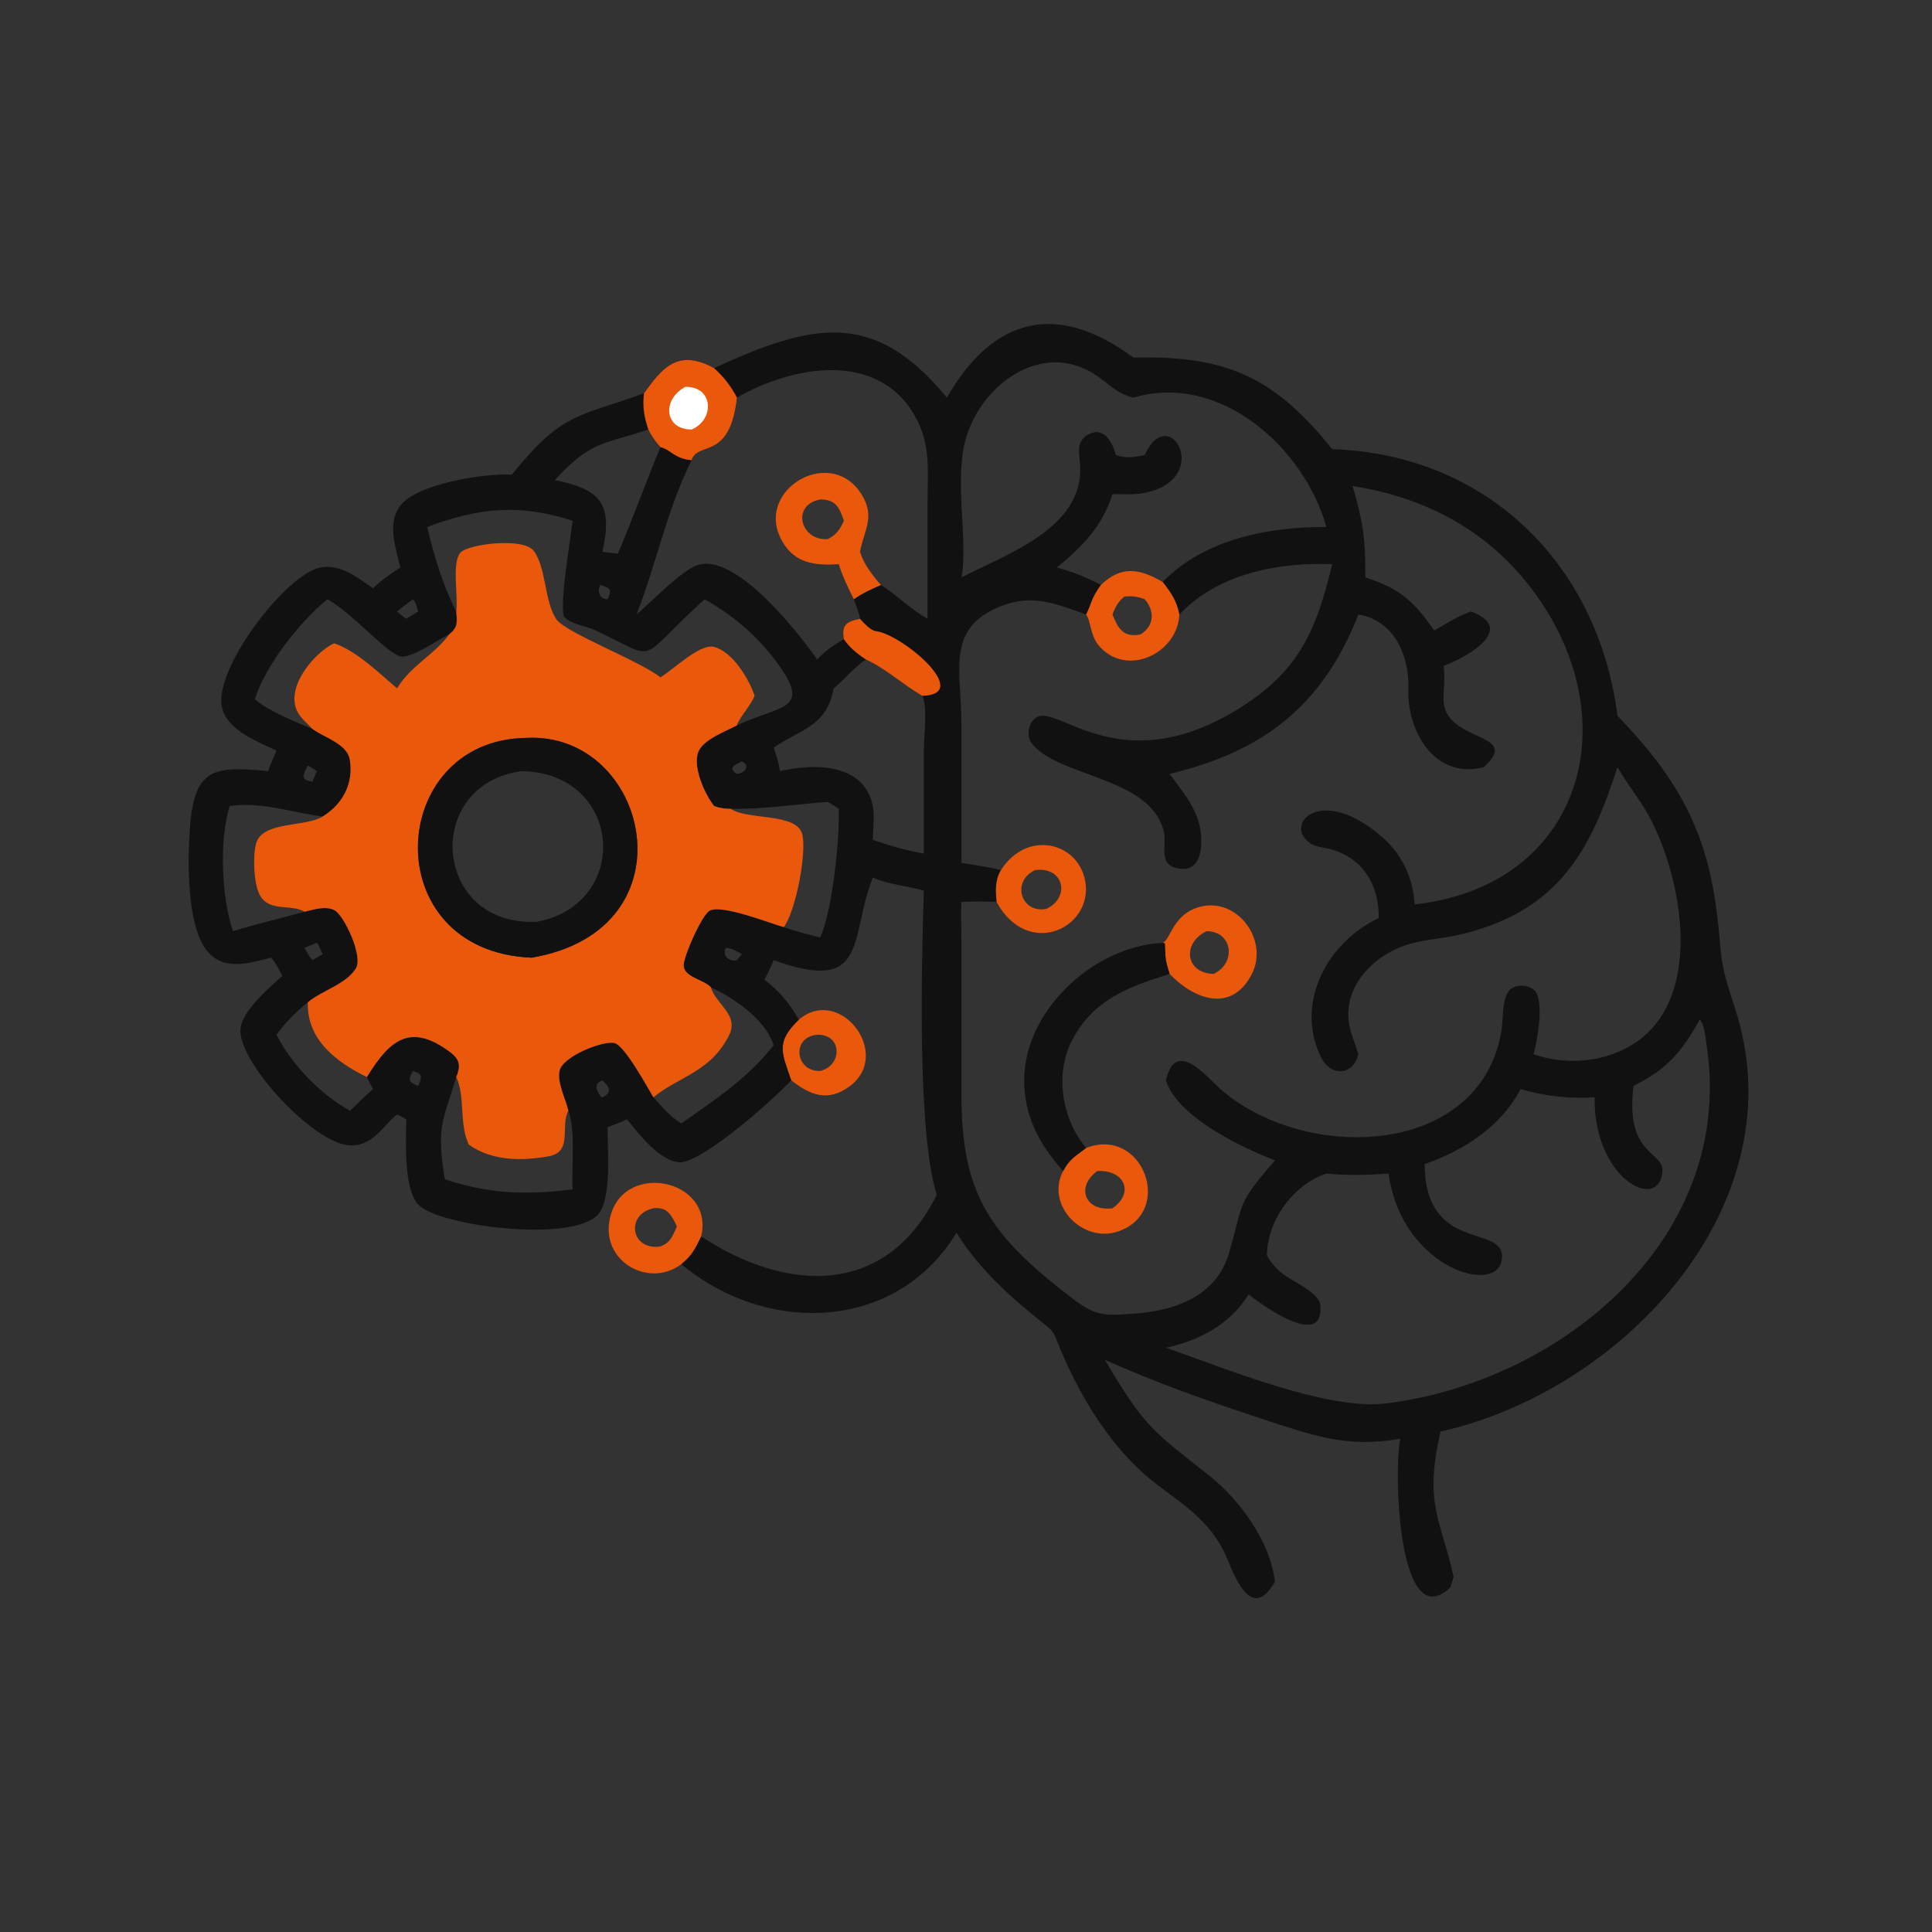 <?xml version="1.0" encoding="utf-8" ?>
<svg xmlns="http://www.w3.org/2000/svg" xmlns:xlink="http://www.w3.org/1999/xlink" width="1033" height="1033">
	<rect width="100%" height="100%" fill="#333333" stroke="none"/>
	<path fill="#EA580B" transform="scale(2.018 2.018)" d="M211.647 270.176C222.567 260.86 236.745 279.478 224.977 287.92C219.223 292.048 214.688 290.143 209.636 286.251C207.255 279.16 205.326 276.208 211.647 270.176ZM216.528 274.156C209.638 274.744 210.637 283.942 217.299 283.764C223.205 282.359 223.267 274.016 216.528 274.156Z"/>
	<path fill="#EA580B" transform="scale(2.018 2.018)" d="M180.518 334.946C172.161 341.278 159.774 334.559 161.417 323.776C163.944 307.183 189.408 311.996 185.791 327.603C184.271 330.741 183.38 332.702 180.518 334.946ZM173.131 320.141C165.661 321.735 167.119 331.456 174.986 330.25C177.466 329.287 178.092 327.809 179.117 325.48L179.351 324.942C177.884 321.937 176.819 319.703 173.131 320.141Z"/>
	<path fill="#111" transform="scale(2.018 2.018)" d="M250.871 105.361C263.264 83.805 280.25 79.867 300.307 94.75C325.53 94.055 337.999 100.416 352.977 119.002C394.062 120.368 423.46 149.621 428.554 189.631C443.4 205.092 451.836 218.624 454.743 240.769C456.555 254.573 455.055 253.171 459.607 266.884C476.739 318.493 430.525 368.38 381.667 379.295C377.326 398.486 381.503 401.874 385.143 417.725C384.876 418.693 384.633 419.665 384.258 420.599C370.538 433.596 369.194 390.22 370.993 381.209C356.676 383.699 347.749 380.332 334.224 375.872C319.171 370.908 307.148 366.673 292.755 360.311C303.386 378.305 305.335 379.04 320.471 391.041C328.567 397.46 336.604 408.568 337.8 419.069C330.963 431.128 326.192 414.799 324.311 411.098C320.153 402.914 314.008 398.96 306.841 393.56C296.298 385.616 288.6 374.03 283.038 362.192C277.35 350.087 281.721 355.091 271.674 346.738C264.912 341.116 258.028 334.127 253.447 326.607C237.39 352.947 203.133 353.78 180.518 334.946C183.38 332.702 184.271 330.741 185.791 327.603C208.652 342.656 234.885 343.536 248.188 316.567C242.989 299.73 244.176 256.376 244.758 235.987C240.439 234.709 235.331 234.354 231.257 232.514C224.912 248.599 230.344 263.525 204.978 254.398C204.323 256.163 203.375 257.881 202.558 259.58C206.624 262.71 209.111 265.731 211.647 270.176C205.326 276.208 207.255 279.16 209.636 286.251C204.13 292.128 185.542 308.407 179.912 307.955C174.643 307.533 169.236 300.35 166.104 296.568C164.452 297.346 162.731 298.059 161 298.643C160.908 304.117 162.261 317.935 158.278 321.98C151.101 329.268 116.509 324.849 110.955 319.289C106.866 315.196 107.575 302.212 107.646 296.568C106.852 296.104 106.02 295.695 105.204 295.27C101.262 298.484 98.982 303.41 93.094 303.499C83.736 303.641 63.482 281.999 63.7 272.962C63.818 268.049 71.296 261.731 74.799 258.573C73.942 256.936 73.085 255.128 71.857 253.741C66.016 255.101 59.504 257.445 54.948 252.036C49.371 245.416 49.685 227.645 50.332 219.12C51.528 203.357 56.825 202.952 71.024 204.317C71.693 202.477 72.483 200.683 73.249 198.882C68.151 196.417 60.077 193.508 58.784 187.253C56.68 177.073 75.888 151.967 84.967 150.355C90.292 149.41 94.753 153.037 98.831 155.871C101.078 153.684 103.466 152.032 106.094 150.347C104.739 144.75 102.074 137.369 107.145 132.829C112.53 128.008 128.232 125.379 135.633 125.755C149.103 108.961 153.463 110.501 170.628 104.203C175.307 97.779 179.401 92.179 189.198 97.537C215.55 85.395 231.788 82.063 250.871 105.361ZM358.393 128.765C361.204 138.663 361.792 142.516 361.753 152.991C371.105 156.043 374.447 159.198 380.012 167.016C383.114 165.335 386.417 163.089 389.767 162.021C401.913 166.549 388.988 174.027 382.504 176.431C382.513 176.507 382.524 176.584 382.532 176.66L382.571 177.042C382.862 179.724 382.499 182.418 382.465 185.109C382.317 196.98 403.703 193.753 393.133 203.253C380.425 206.608 372.765 194.104 373.143 182.483C373.429 173.725 369.422 164.364 359.911 162.82C350.304 187.347 334.387 199.156 309.891 205.053C314.36 211.133 318.726 215.937 318.274 224.005C318.091 227.268 316.672 230.61 312.894 230.201C306.408 229.497 309.336 224.362 308.319 220.21C304.757 205.677 280.045 205.935 273.293 196.847C271.831 194.879 272.507 191.433 274.557 190.104C280.251 186.409 296.562 206.95 327.591 188.141C344.326 177.998 348.76 166.876 352.977 149.498C338.735 148.885 322.609 152.027 312.471 162.82C311.73 159.155 310.346 157.11 308.053 154.2C301.937 150.621 297.014 149.803 291.697 154.992C288.973 158.76 289.369 159.645 287.779 162.82C278.906 159.608 272.753 157.063 263.629 161.287C250.747 167.251 254.733 178.39 254.734 191.205L254.75 228.616C258.29 229.237 261.729 229.628 265.215 230.544C263.6 233.237 263.793 235.99 264.055 238.985C260.921 238.814 257.882 238.808 254.75 238.985C254.522 242.365 254.734 245.838 254.739 249.229L254.735 289.741C254.699 316.073 261.905 326.89 283.431 343.499C290.338 348.829 292.033 348.673 301.145 347.988C311.742 347.19 322.39 343.192 325.634 332.001C329.72 317.907 327.463 319.49 337.8 307.441C328.575 303.916 311.825 295.738 308.937 286.251C311.393 275.057 319.595 285.17 323.014 288.238C345.233 308.176 392.241 306.971 397.838 273.01C398.319 270.09 397.863 263.992 400.268 262.06C402.093 260.595 405.826 260.901 407.038 263.052C408.954 266.454 407.353 275.591 406.325 279.327C414.586 282.197 424.14 281.584 431.795 277.202C451.881 265.703 445.927 233.028 437.03 216.466C434.606 211.954 431.343 208.063 428.786 203.656L428.554 203.253C421.356 225.629 412.871 241.231 387.375 247.511C382.915 248.609 378.264 248.805 373.841 250.007C364.006 252.678 354.951 261.858 357.746 272.736C358.318 274.962 359.279 277.102 359.911 279.327C358.466 285.071 352.525 285.373 349.929 279.964C343.093 265.718 351.56 249.762 365.303 243.242C365.42 234.604 361.198 227.294 352.368 224.95C350.773 224.527 348.73 224.433 347.331 223.541C339.617 218.624 349.992 207.212 366.69 222.212C371.662 226.679 374.471 233.014 374.815 239.64C418.961 234.709 431.577 191.373 406.731 157.247C394.811 140.874 378.2 131.924 358.393 128.765ZM120.883 162.021C121.147 164.995 121.333 166.202 118.976 168.09C115.44 173.219 108.849 176.303 105.204 182.376C100.366 178.301 94.55 172.494 88.521 170.436C83.169 172.984 75.415 182.271 78.861 188.672C79.805 190.426 81.444 191.696 82.785 193.135L83.136 193.382C86.146 195.471 91.989 197.177 92.674 201.258C93.759 207.722 90.69 213.124 85.498 216.339C80.881 219.227 69.532 217.482 67.856 223.491C66.943 226.764 67.184 234.318 68.916 237.298C71.476 241.706 77.085 239.433 80.725 241.569C83.084 240.992 86.357 239.926 88.659 241.194C91.161 242.573 96.308 253.353 94.275 256.613C91.662 260.802 85.268 262.444 81.561 265.557C81.231 275.407 89.116 281.455 97.213 285.369C103.438 275.169 108.908 271.064 119.254 278.761C121.915 280.741 122.07 282.5 120.883 285.369C123.359 290.552 121.551 297.709 124.217 303.276C130.344 307.62 138.056 307.646 145.317 306.378C151.918 305.225 148.34 298.381 150.594 294.287C149.923 291.255 147.461 286.645 148.295 283.568C149.318 279.795 159.821 275.641 162.812 276.37C165.539 277.034 171.457 287.977 173.131 290.748C179.715 285.234 188.276 284.142 193.189 274.259C195.864 268.876 189.684 266.129 188.344 261.578C186.572 259.53 180.979 258.923 181.156 255.616C181.297 252.984 185.801 242.822 187.904 241.373C190.816 239.365 204.301 244.734 207.679 245.65C210.914 241.251 213.843 225.631 212.533 220.943C210.957 215.306 197.952 217.335 193.647 214.307C192.03 214.289 190.727 214.122 189.198 213.557C186.62 210.19 183.635 203.477 184.946 199.436C186.05 196.038 192.224 193.803 195.264 192.196C195.596 190.5 198.963 186.893 199.934 184.36C198.381 179.697 194.043 172.675 189.221 171.412C185.492 170.436 178.731 177.138 174.986 179.472C169.709 175.182 149.8 167.653 147.381 164.046C144.215 159.326 144.732 150.322 141.411 145.95C138.642 142.303 124.176 144.148 122.057 146.358C119.589 148.93 121.478 158.237 120.883 162.021ZM450.345 270.176C445.51 278.798 441.791 283.214 432.818 287.712C430.448 306.547 441.112 304.821 440.452 310.622C439.236 321.297 422.115 311.954 422.512 290.748C415.779 291.15 409.349 290.468 402.879 288.554C397.715 298.495 387.76 304.88 377.458 308.447C377.638 331.636 397.678 324.55 397.96 332.668C398.351 343.938 371.404 336.733 367.914 310.939C362.353 311.349 356.997 311.496 351.44 310.939C342.676 313.847 335.74 323.371 335.679 332.638C336.586 334.347 337.762 335.664 339.174 336.965C342.147 339.491 349.538 342.321 349.847 345.868C350.893 357.84 333.837 345.454 330.851 342.944C326.051 350.71 318.152 355.009 309.387 356.991L308.937 357.09C324.686 362.568 351.679 373.781 367.259 371.846C413.881 366.056 459.942 327.852 452.164 276.881C451.89 275.088 451.669 271.477 450.345 270.176ZM195.264 105.361C193.387 122.207 184.951 116.767 183.236 121.919C176.459 135.71 173.993 149.169 168.657 162.82C172.791 159.223 179.226 152.526 183.805 150.143C193.612 145.038 210.736 166.504 216.528 174.751C218.7 172.326 220.808 170.989 223.588 169.355C222.925 165.547 224.255 164.666 227.848 163.952C227.626 162.282 226.765 160.389 226.23 158.773C228.424 157.184 230.928 156.075 233.397 154.992C237.731 157.719 241.224 161.427 245.754 163.952L245.751 133.66C245.75 125.191 246.757 117.919 242.452 110.282C232.572 92.756 209.977 96.873 195.264 105.361ZM254.75 152.991C266.477 146.904 286.912 140.066 286.202 123.613C286.055 120.212 284.838 116.816 288.61 114.976C292.635 113.013 294.822 117.444 295.662 120.56C298.422 121.522 300.513 121.157 303.3 120.56C309.701 106.258 321.516 126.601 303.569 130.543C300.741 131.164 297.638 130.933 294.756 130.916C292.15 139.335 286.724 144.939 280.019 150.347C284.141 151.501 287.934 152.943 291.697 154.992C297.014 149.803 301.937 150.621 308.053 154.2C319.093 142.822 336.18 139.552 351.44 139.629C345.42 118.381 323.252 98.879 300.793 105.219L300.307 105.361C295.795 104.195 294.214 102.009 290.561 99.521C276.154 89.705 259.518 102.097 255.726 116.906C252.872 128.052 256.559 143.477 254.75 152.991ZM229.429 174.751C226.254 176.791 223.85 179.992 220.904 182.376C218.944 192.589 212.453 192.982 204.978 198.092C205.74 200.137 206.355 202.15 206.665 204.317C215.335 202.272 228.641 202.065 231.17 213.153C231.809 215.954 231.292 219.615 231.257 222.532C235.636 224.052 240.198 225.32 244.758 226.169L244.764 198.921C244.771 195.338 245.839 187.381 244.374 184.36C239.27 181.459 234.778 177.187 229.429 174.751ZM113.197 139.629C114.97 147.282 117.317 154.993 120.883 162.021C121.478 158.237 119.589 148.93 122.057 146.358C124.176 144.148 138.642 142.303 141.411 145.95C144.732 150.322 144.215 159.326 147.381 164.046C149.8 167.653 169.709 175.182 174.986 179.472C178.731 177.138 185.492 170.436 189.221 171.412C194.043 172.675 198.381 179.697 199.934 184.36C198.963 186.893 195.596 190.5 195.264 192.196C205.899 187.102 214.442 188.243 207.278 177.574C201.959 169.651 195.009 163.417 186.688 158.773C167.978 175.756 175.199 175.197 157.765 167.012C155.298 165.853 151.226 165.409 149.424 163.392C148.226 159.631 151.151 142.997 151.712 137.968C137.442 133.381 126.679 134.575 113.197 139.629ZM67.511 185.247C71.107 188.415 78.22 191.219 82.785 193.135C81.444 191.696 79.805 190.426 78.861 188.672C75.415 182.271 83.169 172.984 88.521 170.436C94.55 172.494 100.366 178.301 105.204 182.376C108.849 176.303 115.44 173.219 118.976 168.09C116.218 169.355 108.525 174.858 105.824 173.849C101.759 172.331 93.165 162.319 86.743 158.773C79.422 164.787 70.411 176.136 67.511 185.247ZM120.883 285.369C117.27 297.546 115.613 298.131 117.842 312.447C129.7 316.399 139.638 316.65 151.712 315.135C151.369 308.95 152.614 299.984 150.594 294.287C148.34 298.381 151.918 305.225 145.317 306.378C138.056 307.646 130.344 307.62 124.217 303.276C121.551 297.709 123.359 290.552 120.883 285.369ZM147.001 127.203C159.466 129.717 162.362 133.683 159.617 146.214C160.974 146.375 162.332 146.534 163.685 146.725C167.609 137.601 171.054 127.873 174.986 118.487C173.737 117.069 172.591 115.518 171.778 113.806C160.353 117.714 156.751 116.51 147.001 127.203ZM193.647 214.307C197.952 217.335 210.957 215.306 212.533 220.943C213.843 225.631 210.914 241.251 207.679 245.65C210.82 246.765 214.072 247.564 217.299 248.39C220.602 241.192 222.467 222.397 222.237 214.307C221.314 213.617 220.308 213.033 219.31 212.462C210.785 213.1 202.213 214.422 193.647 214.307ZM60.872 213.557C58.019 222.659 58.708 237.773 61.711 246.732C67.958 244.789 74.411 243.319 80.725 241.569C77.085 239.433 71.476 241.706 68.916 237.298C67.184 234.318 66.943 226.764 67.856 223.491C69.532 217.482 80.881 219.227 85.498 216.339C77.291 215.279 69.198 212.341 60.872 213.557ZM188.344 261.578C189.684 266.129 195.864 268.876 193.189 274.259C188.276 284.142 179.715 285.234 173.131 290.748C175.379 293.196 177.631 295.961 180.518 297.651C189.364 291.454 198.295 285.586 204.978 276.902L204.808 276.42C202.431 269.873 194.395 264.393 188.344 261.578ZM73.249 274.156C77.372 282.188 84.832 289.906 92.742 294.287C94.756 292.366 96.739 290.391 98.831 288.554C98.284 287.5 97.698 286.452 97.213 285.369C89.116 281.455 81.231 275.407 81.561 265.557C78.433 268.077 75.633 270.916 73.249 274.156ZM109.428 158.773C107.977 159.812 106.575 160.878 105.204 162.021C106 162.702 106.776 163.365 107.646 163.952C108.692 163.311 109.733 162.62 110.802 162.021C110.471 161.027 110.184 159.504 109.428 158.773ZM83.956 249.811C82.879 250.241 81.791 250.654 80.725 251.108C81.242 252.326 81.925 253.391 82.785 254.398L85.498 252.801C85.079 252.066 84.503 250.274 83.956 249.811ZM192.344 251.108C191.063 253.631 193.872 254.938 195.264 254.398L196.561 252.801C195.156 252.012 193.971 251.311 192.344 251.108ZM159.617 286.251C157.207 287.143 157.926 288.854 159.259 290.642L159.617 290.748C162.147 289.481 161.679 288.069 159.617 286.251ZM81.561 202.832C80.323 205.311 79.387 206.569 82.785 207.116L83.956 204.317C83.176 203.809 82.397 203.242 81.561 202.832ZM109.428 283.764C108.045 285.971 108.185 286.795 110.802 287.712C111.757 285.46 112.146 284.505 109.428 283.764ZM196.561 201.783C194.546 202.587 192.793 203.574 195.264 205.053C198.145 204.651 198.388 202.422 196.561 201.783ZM159.012 154.992C158.238 156.644 158.728 158.753 161 158.773C162.232 156.171 161.732 155.721 159.012 154.992Z"/>
	<path fill="#EA580B" transform="scale(2.018 2.018)" d="M227.848 163.952C228.858 165.013 230.625 167.058 232.118 167.233C238.943 168.032 257.929 183.982 244.374 184.36C239.27 181.459 234.778 177.187 229.429 174.751C227.159 173.22 225.114 171.648 223.588 169.355C222.925 165.547 224.255 164.666 227.848 163.952Z"/>
	<path fill="#EA580B" transform="scale(2.018 2.018)" d="M170.628 104.203C175.307 97.779 179.401 92.179 189.198 97.537C191.748 99.837 193.684 102.301 195.264 105.361C193.387 122.207 184.951 116.767 183.236 121.919C178.726 121.608 177.709 119.086 174.986 118.487C173.737 117.069 172.591 115.518 171.778 113.806C170.65 110.359 170.206 107.832 170.628 104.203Z"/>
	<path fill="white" transform="scale(2.018 2.018)" d="M181.58 102.494C189.142 102.369 189.364 111.268 183.236 113.806C176.052 113.811 175.273 105.91 181.58 102.494Z"/>
	<path fill="#EA580B" transform="scale(2.018 2.018)" d="M222.237 149.498C216.908 149.806 211.552 149.556 208.116 144.744C198.176 130.826 219.747 117.308 228.271 130.983C231.946 136.878 229.02 140.303 227.848 146.214C228.921 149.534 231.122 152.401 233.397 154.992C230.928 156.075 228.424 157.184 226.23 158.773C224.716 155.742 223.237 152.743 222.237 149.498ZM217.299 132.336C209.494 133.841 212.145 143.395 219.31 142.832C221.532 141.784 222.634 140.183 223.588 137.968C222.394 134.357 221.303 132.286 217.299 132.336Z"/>
	<path fill="#EA580B" transform="scale(2.018 2.018)" d="M120.883 162.021C121.478 158.237 119.589 148.93 122.057 146.358C124.176 144.148 138.642 142.303 141.411 145.95C144.732 150.322 144.215 159.326 147.381 164.046C149.8 167.653 169.709 175.182 174.986 179.472C178.731 177.138 185.492 170.436 189.221 171.412C194.043 172.675 198.381 179.697 199.934 184.36C198.963 186.893 195.596 190.5 195.264 192.196C192.224 193.803 186.05 196.038 184.946 199.436C183.635 203.477 186.62 210.19 189.198 213.557C190.727 214.122 192.03 214.289 193.647 214.307C197.952 217.335 210.957 215.306 212.533 220.943C213.843 225.631 210.914 241.251 207.679 245.65C204.301 244.734 190.816 239.365 187.904 241.373C185.801 242.822 181.297 252.984 181.156 255.616C180.979 258.923 186.572 259.53 188.344 261.578C189.684 266.129 195.864 268.876 193.189 274.259C188.276 284.142 179.715 285.234 173.131 290.748C171.457 287.977 165.539 277.034 162.812 276.37C159.821 275.641 149.318 279.795 148.295 283.568C147.461 286.645 149.923 291.255 150.594 294.287C148.34 298.381 151.918 305.225 145.317 306.378C138.056 307.646 130.344 307.62 124.217 303.276C121.551 297.709 123.359 290.552 120.883 285.369C122.07 282.5 121.915 280.741 119.254 278.761C108.908 271.064 103.438 275.169 97.213 285.369C89.116 281.455 81.231 275.407 81.561 265.557C85.268 262.444 91.662 260.802 94.275 256.613C96.308 253.353 91.161 242.573 88.659 241.194C86.357 239.926 83.084 240.992 80.725 241.569C77.085 239.433 71.476 241.706 68.916 237.298C67.184 234.318 66.943 226.764 67.856 223.491C69.532 217.482 80.881 219.227 85.498 216.339C90.69 213.124 93.759 207.722 92.674 201.258C91.989 197.177 86.146 195.471 83.136 193.382L82.785 193.135C81.444 191.696 79.805 190.426 78.861 188.672C75.415 182.271 83.169 172.984 88.521 170.436C94.55 172.494 100.366 178.301 105.204 182.376C108.849 176.303 115.44 173.219 118.976 168.09C121.333 166.202 121.147 164.995 120.883 162.021ZM139.311 195.515C102.421 196.094 99.473 252.045 140.847 253.741C184.434 246.354 171.926 193.661 139.311 195.515Z"/>
	<path fill="#111" transform="scale(2.018 2.018)" d="M139.311 195.515C171.926 193.661 184.434 246.354 140.847 253.741C99.473 252.045 102.421 196.094 139.311 195.515ZM138.189 204.317C111.884 207.844 114.599 245.624 142.312 244.224C167.365 239.46 165.058 204.767 138.189 204.317Z"/>
	<path fill="#EA580B" transform="scale(2.018 2.018)" d="M287.779 304.156C302.867 298.314 311.317 321.234 296.152 326.309C286.901 329.405 276.952 319.405 281.675 310.271C283.304 307.177 284.831 306.386 287.45 304.408L287.779 304.156ZM290.746 310.271C285.056 314.316 287.28 321.038 294.756 320.141C300.591 316.127 298.048 309.914 290.746 310.271Z"/>
	<path fill="#EA580B" transform="scale(2.018 2.018)" d="M265.215 230.544C272.019 219.833 285.554 223.016 287.515 233.347C289.876 245.791 272.411 254.302 264.055 238.985C263.793 235.99 263.6 233.237 265.215 230.544ZM274.223 230.544C267.758 233.646 270.676 242.184 277.273 240.794C283.673 237.771 281.906 229.503 274.223 230.544Z"/>
	<path fill="#EA580B" transform="scale(2.018 2.018)" d="M291.697 154.992C297.014 149.803 301.937 150.621 308.053 154.2C310.346 157.11 311.73 159.155 312.471 162.82C311.999 173.323 298.196 179.657 291.002 170.898C288.891 168.327 288.952 164.265 287.779 162.82C289.369 159.645 288.973 158.76 291.697 154.992ZM297.914 158.068C296.287 159.379 295.458 160.876 294.756 162.82C296.29 166.661 297.722 168.979 302.179 168.09C305.942 165.815 305.925 161.768 303.3 158.773C301.383 158.044 299.955 157.831 297.914 158.068Z"/>
	<path fill="#EA580B" transform="scale(2.018 2.018)" d="M308.053 249.811C310.052 249.017 310.642 243.101 316.479 240.748C327.014 236.501 336.603 248.779 331.586 258.257C326.124 268.575 316.271 264.704 309.891 258.043C308.554 253.819 308.852 253.937 308.625 249.956L308.053 249.811ZM319.653 246.732C313.079 249.991 314.114 257.852 321.536 258.043C327.697 255.207 326.595 246.669 319.653 246.732Z"/>
	<path fill="#111" transform="scale(2.018 2.018)" d="M308.053 249.811L308.625 249.956C308.852 253.937 308.554 253.819 309.891 258.043C298.895 261.499 289.656 264.815 284.012 275.716C279.407 284.613 281.341 296.516 287.779 304.156L287.45 304.408C284.831 306.386 283.304 307.177 281.675 310.271C275.905 303.721 271.917 297.002 271.402 287.931C270.302 268.561 289.396 250.693 308.053 249.811Z"/>
</svg>

